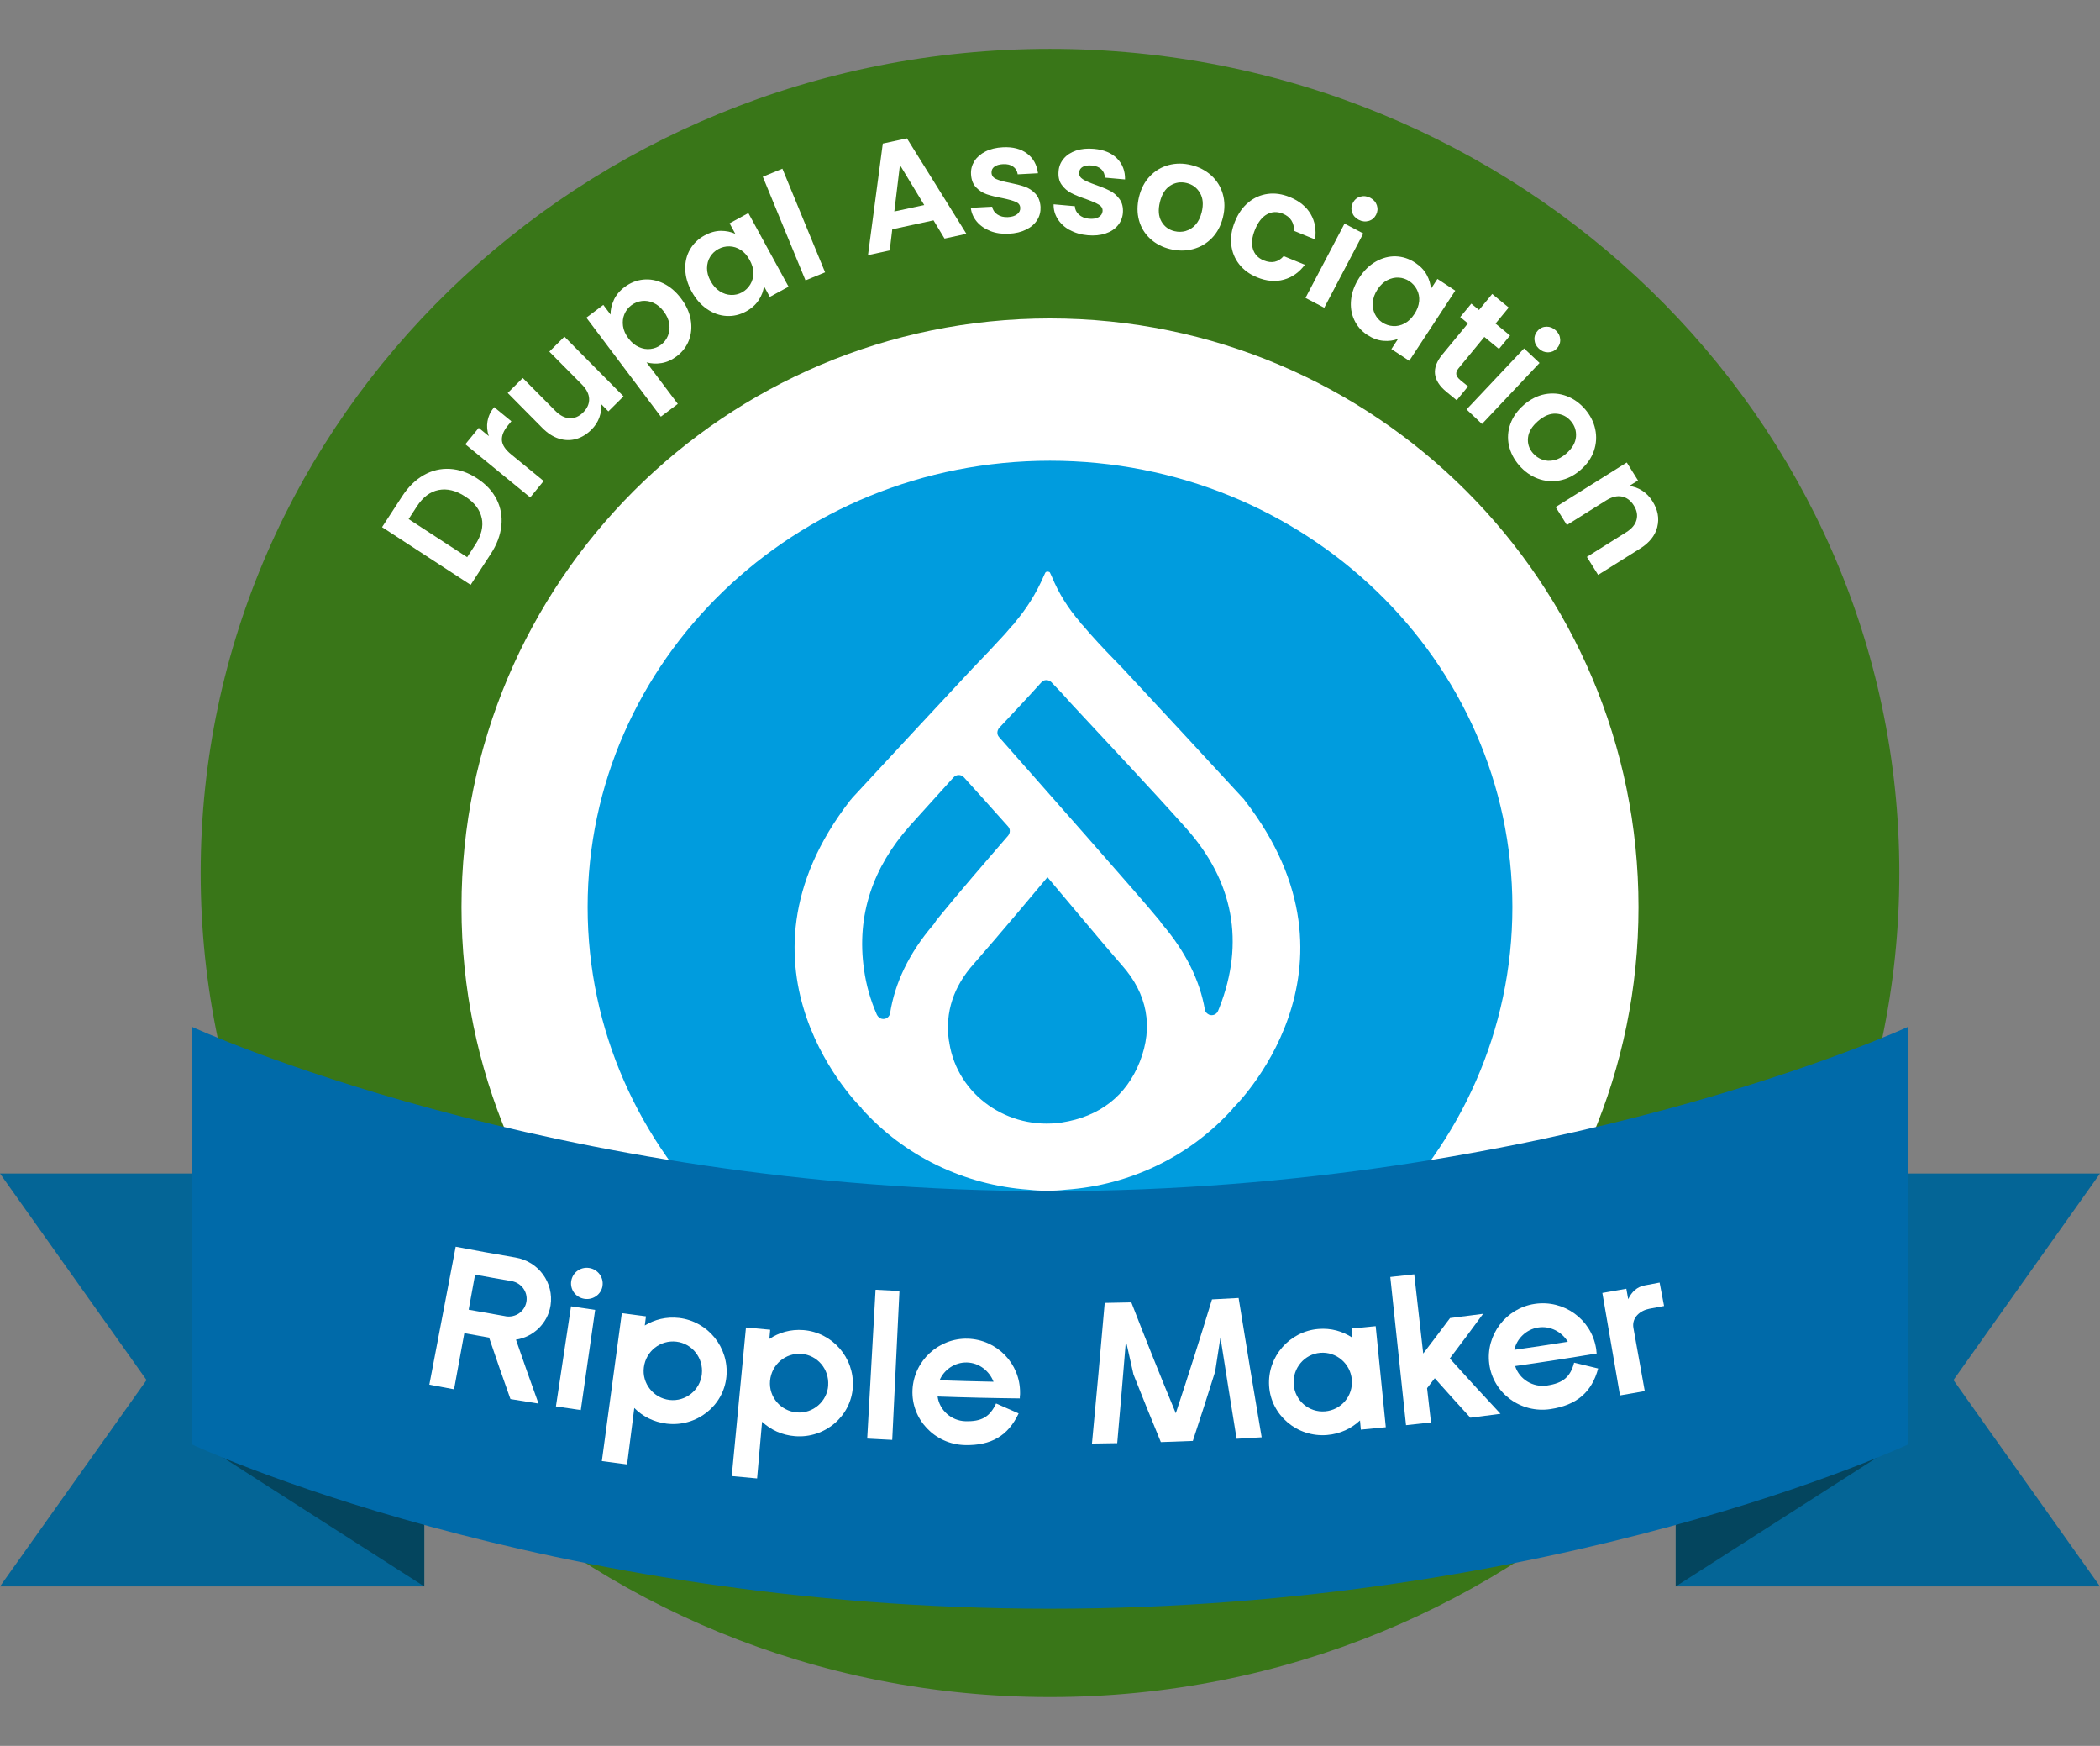 <?xml version="1.0" encoding="UTF-8"?>
<svg id="Layer_1" data-name="Layer 1" xmlns="http://www.w3.org/2000/svg" viewBox="0 0 429.88 357.29">
  <rect x="0" y="0" width="429.88" height="357.29" fill="#808080" stroke="none"/>
  <defs>
    <style>
      .cls-1 {
        fill: #fff;
      }

      .cls-2 {
        fill: #046596;
      }

      .cls-3 {
        fill: #009cde;
      }

      .cls-4 {
        fill: #397618;
      }

      .cls-5 {
        fill: #04455e;
      }

      .cls-6 {
        fill: #006aa9;
      }
    </style>
  </defs>
  <polygon class="cls-2" points="343.03 324.66 429.88 324.66 399.88 282.43 429.88 240.16 343.03 240.16 343.03 282.43 343.03 324.66"/>
  <polygon class="cls-5" points="343.03 324.66 389.88 294.66 389.88 220.16 343.03 220.16 343.03 262.42 343.03 324.66"/>
  <polygon class="cls-2" points="86.85 324.66 0 324.66 30 282.43 0 240.16 86.85 240.16 86.85 282.43 86.85 324.66"/>
  <polygon class="cls-5" points="86.85 324.66 40 294.66 40 220.16 86.85 220.16 86.85 324.66"/>
  <path class="cls-4" d="M388.8,178.65c0,93.14-77.84,168.65-173.86,168.65S41.08,271.79,41.08,178.65,118.92,10,214.94,10c96.02,0,173.86,75.51,173.86,168.65h0Z"/>
  <path class="cls-1" d="M214.94,293.49c-59.56,0-107.85-48.29-107.85-107.85,0-59.56,48.29-107.85,107.85-107.85,59.56,0,107.85,48.29,107.85,107.85h0c-.09,59.54-48.32,107.77-107.85,107.85Z"/>
  <path class="cls-1" d="M214.94,90.42c52.59,0,95.23,42.63,95.24,95.22,0,52.59-42.63,95.23-95.22,95.24s-95.23-42.63-95.24-95.22h0c.06-52.58,42.65-95.17,95.22-95.24h0M214.94,65.17c-66.53,0-120.47,53.94-120.47,120.47s53.94,120.47,120.47,120.47,120.46-53.93,120.47-120.46c0-66.54-53.93-120.47-120.47-120.48Z"/>
  <g>
    <path class="cls-3" d="M219.03,143.71c-1.24-1.41-2.48-2.75-3.8-4.09l-.07-.07c-.59-.5-1.46-.5-1.97.07-2.85,3.17-5.77,6.27-8.69,9.38-.44.57-.44,1.34,0,1.83,8.76,9.94,28.85,32.65,32.65,37.3l.29.35.44.64.07.07c4.75,5.57,7.67,11.49,8.69,17.41.07.5.44.85.88,1.06.73.28,1.53-.07,1.82-.78.07-.21.22-.5.29-.71,5.19-13.26,2.92-25.8-6.87-36.73-7.74-8.67-15.78-17.13-23.74-25.73h0Z"/>
    <path class="cls-3" d="M214.42,179.52c-.15.21-10.45,12.48-15.12,17.77-4.02,4.51-5.92,9.8-5.04,15.79.07.14.07.21.07.35,1.68,10.65,11.98,17.91,23.01,16.29,7.74-1.2,13.22-5.43,16-12.48,2.78-7.12,1.53-13.82-3.65-19.67-4.09-4.65-15.05-17.84-15.27-18.05h0Z"/>
    <path class="cls-3" d="M206.38,169.16c-3.51-3.95-6.65-7.4-9.06-10.08-.05-.05-.1-.09-.15-.14-.59-.5-1.46-.42-1.97.14-3,3.31-5.99,6.63-8.98,9.94-7.45,8.39-10.96,18.19-9.35,29.4.44,3.17,1.32,6.27,2.63,9.24.22.42.59.78,1.09.85.73.14,1.46-.35,1.61-1.13.95-6.13,3.87-12.34,8.84-18.12l.07-.07.66-.99.07-.07c4.6-5.64,9.72-11.56,14.54-17.13.44-.57.44-1.34,0-1.83h0Z"/>
    <path class="cls-3" d="M214.94,94.29c-52.27,0-94.65,40.9-94.65,91.35s42.38,91.35,94.65,91.35,94.65-40.9,94.65-91.35-42.38-91.35-94.65-91.35ZM252.34,226.83h.07c-8.69,9.73-20.97,15.72-34.26,16.64-1.24.14-2.48.21-3.73.21h-.07c-1.32,0-2.56-.07-3.73-.21-13.22-.92-25.57-6.91-34.26-16.64h.07s-29.37-28.34-2.34-63.1c.15-.14.22-.21.29-.35,7.16-7.75,17.38-18.75,24.69-26.58,2.26-2.33,4.46-4.65,6.65-7.05.51-.57.95-1.13,1.46-1.69.44-.42.66-.71.66-.71h-.07c2.41-2.82,4.38-5.99,5.85-9.38l.36-.78s.1-.09.15-.14c.07,0,.15-.07.29-.07h.07c.07,0,.22.07.29.07.07.07.15.07.15.14l.37.78c1.39,3.39,3.36,6.56,5.84,9.38h-.07s.22.28.66.71c.51.57.95,1.13,1.46,1.69,2.12,2.4,4.38,4.72,6.65,7.05,7.31,7.82,17.46,18.82,24.62,26.58.15.14.22.21.29.35,27.03,34.76-2.34,63.1-2.41,63.1h0Z"/>
  </g>
  <path class="cls-6" d="M39.34,210.16s72.85,33.6,175.6,33.6,175.6-33.6,175.6-33.6v85.46s-71.47,33.6-175.6,33.6-175.6-33.6-175.6-33.6v-85.46Z"/>
  <g>
    <path class="cls-1" d="M104.5,286.34c-1.5-4.2-2.96-8.39-4.38-12.6-1.69-.3-3.38-.6-5.07-.91-.7,3.83-1.4,7.66-2.1,11.49-1.69-.31-3.38-.62-5.06-.95,1.8-9.41,3.59-18.82,5.39-28.23,4.07.78,8.15,1.52,12.24,2.21,4.73.81,7.9,5.16,7.18,9.82-.57,3.65-3.54,6.46-7.08,6.99,1.5,4.36,3.04,8.72,4.62,13.08-1.91-.3-3.82-.61-5.72-.92ZM103.46,269.37c2.08.36,3.97-1,4.3-2.98.33-1.98-1.01-3.86-3.07-4.22-2.48-.42-4.96-.86-7.44-1.32-.44,2.39-.88,4.79-1.31,7.18,2.51.46,5.02.9,7.53,1.33Z"/>
    <path class="cls-1" d="M123.35,263.11c-.25,1.75-1.9,2.96-3.68,2.7-1.82-.27-3.01-1.9-2.74-3.64.27-1.74,1.88-2.95,3.67-2.68,1.76.26,2.99,1.88,2.74,3.63ZM116.9,267.34c1.64.25,3.29.49,4.93.73-.98,6.83-1.96,13.66-2.94,20.5-1.7-.24-3.39-.49-5.09-.75,1.03-6.82,2.06-13.65,3.09-20.47Z"/>
    <path class="cls-1" d="M148.7,281.75c-.58,5.96-6.1,10.32-12.21,9.6-2.7-.32-4.96-1.5-6.65-3.21-.49,3.85-.98,7.7-1.47,11.55-1.72-.22-3.45-.45-5.17-.68,1.36-10.09,2.72-20.18,4.09-30.27,1.65.22,3.29.44,4.94.65-.08.62-.16,1.25-.24,1.87,2.02-1.23,4.41-1.84,7.03-1.54,5.88.69,10.26,6.02,9.68,12.02ZM143.67,281.22c.36-3.34-2-6.27-5.22-6.65-3.26-.38-6.23,1.93-6.65,5.26-.42,3.25,1.93,6.28,5.26,6.67,3.29.38,6.26-2.02,6.61-5.28Z"/>
    <path class="cls-1" d="M174.58,283.84c-.35,5.97-5.69,10.55-11.82,10.07-2.71-.21-5.01-1.31-6.76-2.95-.34,3.87-.68,7.73-1.02,11.6-1.73-.15-3.46-.31-5.19-.48.97-10.14,1.94-20.27,2.91-30.41,1.65.16,3.3.31,4.96.46-.06.63-.11,1.25-.17,1.88,1.97-1.31,4.33-2.01,6.96-1.81,5.9.46,10.48,5.62,10.13,11.64ZM169.53,283.51c.23-3.36-2.24-6.19-5.46-6.44-3.27-.25-6.14,2.17-6.44,5.52-.29,3.27,2.17,6.2,5.51,6.46,3.3.26,6.18-2.26,6.4-5.53Z"/>
    <path class="cls-1" d="M179.22,263.94c1.63.09,3.26.18,4.9.26-.49,10.16-.99,20.31-1.48,30.47-1.71-.08-3.42-.17-5.12-.27.57-10.15,1.14-20.3,1.71-30.46Z"/>
    <path class="cls-1" d="M191.93,285.79c.37,2.8,2.82,4.98,5.69,5.06,3.3.09,4.99-.87,6.28-3.63,1.54.68,3.08,1.36,4.62,2.03-2.14,4.57-5.63,6.62-11.03,6.48-6.14-.16-10.98-5.27-10.7-11.29.28-5.98,5.37-10.63,11.28-10.48,5.99.16,10.79,5.08,10.74,11.07,0,.1,0,.19,0,.29-.02.19-.03.38-.05.57,0,.1,0,.19,0,.29-5.61-.06-11.23-.19-16.84-.39ZM203.38,282.77c-.85-2.19-2.92-3.87-5.44-3.94-2.48-.07-4.72,1.5-5.6,3.64,3.68.13,7.36.23,11.04.3Z"/>
    <path class="cls-1" d="M253.14,294.45c-1.13-6.92-2.23-13.84-3.31-20.76-.35,2.33-.71,4.66-1.08,6.99-1.49,4.74-3.01,9.47-4.57,14.2-2.18.09-4.37.17-6.55.24-1.9-4.6-3.77-9.21-5.6-13.83-.52-2.3-1.04-4.6-1.55-6.9-.57,6.98-1.16,13.97-1.78,20.95-1.72.03-3.45.06-5.17.08.91-9.59,1.78-19.18,2.61-28.78,1.82-.03,3.63-.07,5.45-.11,2.94,7.58,5.97,15.15,9.1,22.69,2.57-7.75,5.04-15.52,7.41-23.3,1.82-.09,3.63-.19,5.45-.29,1.53,9.51,3.1,19.01,4.72,28.51-1.71.11-3.42.21-5.12.3Z"/>
    <path class="cls-1" d="M276.65,271.88c1.65-.15,3.3-.31,4.96-.48.69,6.89,1.38,13.79,2.07,20.68-1.7.17-3.41.33-5.11.49-.06-.63-.12-1.25-.17-1.88-1.75,1.64-4.04,2.75-6.75,2.98-6.13.5-11.49-4.05-11.86-10.06-.37-5.98,4.19-11.15,10.08-11.64,2.62-.22,4.99.48,6.96,1.78-.06-.63-.12-1.25-.17-1.88ZM276.72,282.3c-.3-3.27-3.19-5.72-6.46-5.45-3.23.26-5.67,3.15-5.44,6.43.24,3.35,3.13,5.82,6.42,5.55,3.34-.27,5.79-3.18,5.48-6.52Z"/>
    <path class="cls-1" d="M289.5,260.79c.61,5.4,1.23,10.81,1.84,16.21,1.85-2.41,3.68-4.83,5.49-7.26,2.26-.28,4.52-.57,6.77-.87-2.24,3.06-4.51,6.1-6.82,9.14,3.41,3.8,6.87,7.57,10.38,11.32-2.05.28-4.11.55-6.17.8-2.46-2.68-4.89-5.37-7.29-8.08-.52.68-1.04,1.36-1.57,2.04.27,2.34.53,4.67.8,7.01-1.7.19-3.4.38-5.11.56-1.07-10.11-2.15-20.22-3.22-30.33,1.63-.17,3.25-.35,4.88-.54Z"/>
    <path class="cls-1" d="M310.16,279.57c.85,2.7,3.66,4.41,6.51,3.98,3.27-.49,4.78-1.73,5.56-4.68,1.64.4,3.28.8,4.92,1.19-1.31,4.87-4.41,7.51-9.76,8.31-6.09.92-11.75-3.26-12.53-9.24-.77-5.94,3.43-11.41,9.3-12.29,5.95-.89,11.54,3.11,12.55,9.01.02.09.03.19.05.28.02.19.04.38.05.57.02.09.03.19.05.28-5.56.93-11.12,1.79-16.69,2.58ZM320.94,274.59c-1.22-2.01-3.56-3.3-6.06-2.92-2.46.37-4.4,2.3-4.89,4.57,3.65-.52,7.3-1.07,10.95-1.65Z"/>
    <path class="cls-1" d="M339.73,262.48c.3,1.6.61,3.19.91,4.79-1.01.19-2.02.38-3.03.57-1.83.34-3.63,1.79-3.24,3.93.77,4.3,1.55,8.61,2.32,12.91-1.69.3-3.38.6-5.07.89-1.2-6.99-2.41-13.98-3.61-20.97,1.64-.28,3.28-.57,4.91-.86.13.71.26,1.43.38,2.14.71-1.5,1.8-2.54,3.41-2.83,1-.19,2.01-.38,3.01-.57Z"/>
  </g>
  <g>
    <path class="cls-1" d="M86.73,97.24c1.69-.96,3.48-1.39,5.37-1.28,1.89.11,3.74.75,5.56,1.94,1.82,1.18,3.15,2.61,4,4.29.85,1.67,1.17,3.48.97,5.41s-.92,3.85-2.16,5.75l-4.13,6.34-18.13-11.81,4.13-6.34c1.24-1.9,2.7-3.34,4.39-4.3ZM98.61,106.03c-.36-1.72-1.49-3.19-3.38-4.42-1.89-1.23-3.7-1.67-5.44-1.33s-3.23,1.47-4.47,3.38l-1.67,2.57,11.98,7.8,1.67-2.57c1.24-1.9,1.68-3.71,1.32-5.43Z"/>
    <path class="cls-1" d="M99.8,86.2c.17-1.02.62-1.98,1.35-2.88l3.53,2.89-.73.89c-.86,1.06-1.27,2.05-1.21,3,.06.94.7,1.92,1.93,2.92l6.62,5.42-2.75,3.36-13.29-10.88,2.75-3.36,2.06,1.69c-.35-1.01-.44-2.02-.27-3.05Z"/>
    <path class="cls-1" d="M115.55,68.91l12.09,12.2-3.1,3.08-1.53-1.54c.13.92.02,1.85-.32,2.78-.34.93-.88,1.77-1.63,2.51-.96.95-2,1.58-3.13,1.9s-2.3.3-3.5-.07c-1.2-.37-2.33-1.1-3.41-2.19l-7.09-7.16,3.08-3.06,6.66,6.71c.96.97,1.94,1.47,2.94,1.52,1,.04,1.92-.35,2.76-1.18.85-.84,1.26-1.77,1.23-2.77-.03-1-.53-1.99-1.49-2.96l-6.66-6.72,3.11-3.08Z"/>
    <path class="cls-1" d="M125.64,61.41c.47-1.01,1.2-1.9,2.21-2.66,1.17-.88,2.45-1.39,3.83-1.53s2.75.12,4.11.77c1.35.65,2.56,1.67,3.62,3.08,1.06,1.4,1.72,2.85,1.98,4.35.26,1.5.14,2.9-.36,4.21-.5,1.31-1.34,2.4-2.51,3.29-1.01.76-2.05,1.22-3.13,1.39-1.08.17-2.09.11-3.04-.15l6.4,8.5-3.47,2.61-15.25-20.26,3.47-2.61,1.49,1.98c-.03-.96.19-1.95.66-2.96ZM133.75,61.97c-.79-.35-1.58-.47-2.37-.37-.79.1-1.51.4-2.15.88-.63.47-1.1,1.08-1.41,1.82-.31.74-.41,1.54-.29,2.41.12.87.49,1.71,1.12,2.54.62.83,1.33,1.42,2.13,1.77.8.36,1.59.49,2.39.39.8-.09,1.51-.38,2.14-.85.64-.48,1.12-1.1,1.42-1.85s.4-1.55.27-2.42c-.12-.87-.5-1.72-1.13-2.56-.62-.83-1.33-1.41-2.12-1.76Z"/>
    <path class="cls-1" d="M140.27,55.1c-.04-1.51.29-2.87.99-4.07.7-1.2,1.69-2.16,2.98-2.86,1.12-.61,2.23-.92,3.32-.93,1.09,0,2.08.2,2.96.61l-1.17-2.15,3.84-2.1,8.23,15.07-3.84,2.09-1.2-2.2c-.1.97-.46,1.93-1.07,2.86-.61.93-1.47,1.71-2.6,2.32-1.27.69-2.6,1-4,.92-1.4-.08-2.73-.55-3.98-1.41-1.26-.86-2.31-2.06-3.15-3.6-.83-1.52-1.27-3.04-1.3-4.55ZM151.62,51.14c-.72-.46-1.49-.7-2.3-.72-.81-.02-1.57.17-2.28.55-.71.39-1.27.92-1.68,1.59-.41.67-.62,1.44-.63,2.3-.01.87.23,1.75.73,2.66.5.91,1.11,1.6,1.86,2.08.74.48,1.52.73,2.32.76.8.03,1.55-.14,2.24-.52.71-.39,1.27-.92,1.7-1.62.42-.69.63-1.46.64-2.33,0-.86-.25-1.75-.76-2.68-.51-.92-1.12-1.62-1.84-2.08Z"/>
    <path class="cls-1" d="M160.16,34.52l8.74,21.21-4.01,1.65-8.74-21.21,4.01-1.65Z"/>
    <path class="cls-1" d="M191.07,45.1l-8.42,1.82-.52,4.33-4.45.96,3.03-22.83,4.94-1.07,12.18,19.54-4.48.97-2.26-3.73ZM189.19,41.96l-4.97-8.19-1.15,9.51,6.12-1.32Z"/>
    <path class="cls-1" d="M202.71,47.27c-1.14-.45-2.06-1.09-2.76-1.92-.69-.83-1.1-1.77-1.22-2.82l4.37-.23c.12.66.47,1.19,1.06,1.59.59.4,1.31.58,2.15.54.83-.04,1.46-.24,1.91-.6.45-.35.66-.79.63-1.31-.03-.56-.33-.96-.92-1.21s-1.5-.51-2.76-.77c-1.3-.24-2.36-.51-3.19-.79-.83-.29-1.56-.76-2.18-1.41-.62-.65-.97-1.55-1.03-2.71-.05-.95.18-1.83.68-2.64.51-.81,1.26-1.47,2.26-1.98s2.19-.8,3.57-.87c2.04-.11,3.7.32,4.97,1.28,1.27.96,2.01,2.3,2.23,4.03l-4.15.22c-.1-.68-.41-1.2-.94-1.58-.53-.38-1.21-.54-2.06-.5-.79.04-1.38.22-1.79.53-.41.31-.6.72-.57,1.24.03.58.34,1,.94,1.27.59.27,1.51.53,2.74.77,1.25.25,2.29.51,3.12.8.82.29,1.54.76,2.17,1.42.62.66.98,1.56,1.06,2.69.05.99-.17,1.89-.68,2.71-.51.81-1.26,1.47-2.26,1.96-1,.5-2.18.78-3.54.85-1.4.07-2.68-.11-3.82-.56Z"/>
    <path class="cls-1" d="M218.95,47.07c-1.07-.6-1.89-1.37-2.46-2.29-.57-.92-.84-1.91-.81-2.97l4.35.39c.02.67.3,1.24.83,1.72.53.48,1.21.76,2.06.84.82.07,1.48-.03,1.97-.32.49-.29.76-.69.81-1.21.05-.56-.2-1-.74-1.33-.54-.33-1.41-.71-2.62-1.15-1.25-.42-2.26-.83-3.05-1.24-.78-.4-1.44-.97-1.96-1.7-.53-.73-.74-1.67-.63-2.83.08-.95.43-1.79,1.05-2.52.61-.73,1.45-1.28,2.51-1.64,1.06-.36,2.28-.48,3.66-.36,2.04.18,3.62.83,4.74,1.96,1.12,1.13,1.67,2.56,1.64,4.3l-4.14-.37c0-.68-.24-1.25-.7-1.7-.47-.45-1.13-.71-1.97-.78-.78-.07-1.4.02-1.84.27-.45.25-.7.63-.74,1.15-.05.58.2,1.04.75,1.39.55.35,1.42.73,2.61,1.15,1.21.42,2.2.83,2.97,1.23s1.42.97,1.95,1.71c.53.74.75,1.68.67,2.81-.09.99-.44,1.85-1.06,2.58-.61.73-1.45,1.28-2.51,1.63s-2.27.47-3.63.35c-1.4-.12-2.63-.49-3.7-1.09Z"/>
    <path class="cls-1" d="M235.45,48.85c-1.11-1.03-1.88-2.28-2.29-3.76-.41-1.48-.41-3.08,0-4.79.42-1.71,1.16-3.12,2.23-4.24,1.07-1.12,2.35-1.88,3.83-2.28,1.48-.39,3.02-.4,4.63,0,1.61.39,2.97,1.1,4.11,2.13,1.13,1.03,1.92,2.29,2.35,3.78.43,1.49.45,3.09.03,4.79-.42,1.71-1.17,3.12-2.26,4.24-1.09,1.12-2.38,1.87-3.87,2.26-1.49.39-3.05.39-4.67,0-1.61-.39-2.97-1.1-4.08-2.12ZM242.71,47.27c.76-.21,1.44-.63,2.02-1.28.58-.64,1-1.5,1.26-2.56.39-1.58.27-2.91-.36-3.96-.62-1.06-1.54-1.73-2.74-2.02-1.21-.29-2.32-.11-3.34.54-1.02.66-1.73,1.78-2.11,3.36-.39,1.59-.29,2.9.3,3.95.59,1.05,1.48,1.72,2.69,2.01.76.19,1.53.17,2.29-.03Z"/>
    <path class="cls-1" d="M255.55,41.42c1.17-.96,2.49-1.54,3.96-1.74,1.46-.2,2.96.02,4.49.64,1.97.8,3.4,1.96,4.29,3.47.89,1.51,1.19,3.25.91,5.21l-4.33-1.77c.05-.78-.12-1.48-.5-2.1-.38-.61-.98-1.08-1.78-1.41-1.15-.47-2.23-.42-3.24.14-1.01.56-1.83,1.61-2.45,3.14-.62,1.51-.76,2.82-.43,3.93.33,1.11,1.07,1.89,2.22,2.36,1.63.66,2.99.37,4.08-.88l4.34,1.77c-1.14,1.54-2.57,2.56-4.29,3.04-1.71.48-3.55.33-5.5-.47-1.53-.62-2.75-1.52-3.66-2.68-.91-1.16-1.45-2.5-1.62-4.01-.17-1.51.08-3.08.76-4.73.67-1.65,1.59-2.95,2.76-3.91Z"/>
    <path class="cls-1" d="M279.07,47.78l-7.99,15.2-3.84-2.02,7.99-15.2,3.84,2.02ZM276.78,43.45c-.22-.67-.17-1.32.17-1.96.34-.64.84-1.06,1.52-1.25.67-.19,1.35-.11,2.03.24.68.36,1.13.87,1.35,1.53.22.67.16,1.32-.17,1.96-.34.64-.84,1.06-1.52,1.25s-1.35.11-2.03-.24c-.68-.36-1.13-.87-1.35-1.53Z"/>
    <path class="cls-1" d="M281.67,53.51c1.32-.74,2.67-1.09,4.06-1.05,1.39.05,2.7.47,3.93,1.28,1.07.7,1.87,1.53,2.39,2.49.52.96.81,1.92.86,2.9l1.34-2.05,3.65,2.4-9.42,14.36-3.66-2.4,1.38-2.1c-.91.37-1.92.5-3.03.41-1.11-.1-2.2-.5-3.27-1.2-1.21-.79-2.11-1.83-2.69-3.1-.59-1.27-.8-2.67-.63-4.18.16-1.51.73-3,1.69-4.47.95-1.45,2.08-2.55,3.4-3.29ZM290.51,61.66c.07-.86-.08-1.65-.45-2.37-.37-.72-.89-1.3-1.56-1.75-.67-.44-1.4-.69-2.19-.73-.79-.04-1.56.13-2.33.53-.77.4-1.44,1.03-2,1.89s-.89,1.74-.96,2.62c-.07.88.07,1.68.42,2.41.35.72.86,1.3,1.51,1.73.67.44,1.42.69,2.22.74.81.05,1.59-.13,2.35-.53.76-.4,1.43-1.05,2.01-1.93s.9-1.75.97-2.61Z"/>
    <path class="cls-1" d="M303.86,68.94l-5.28,6.42c-.37.45-.53.86-.47,1.24.05.38.33.77.84,1.2l1.56,1.28-2.32,2.83-2.11-1.73c-2.82-2.32-3.11-4.86-.85-7.6l5.26-6.39-1.58-1.3,2.27-2.75,1.58,1.3,2.7-3.28,3.38,2.78-2.7,3.28,2.97,2.44-2.27,2.75-2.97-2.44Z"/>
    <path class="cls-1" d="M315.15,74.28l-11.78,12.49-3.16-2.98,11.78-12.49,3.16,2.98ZM314.11,69.49c-.04-.7.2-1.31.69-1.84s1.09-.79,1.8-.8c.7,0,1.33.25,1.89.78.56.52.85,1.14.89,1.84.04.7-.2,1.32-.69,1.84-.5.53-1.09.79-1.8.8-.7,0-1.33-.25-1.89-.78-.56-.52-.85-1.14-.89-1.84Z"/>
    <path class="cls-1" d="M308.87,91.14c-.31-1.48-.21-2.94.31-4.39.52-1.45,1.45-2.75,2.77-3.9,1.33-1.15,2.75-1.87,4.27-2.17,1.52-.29,3-.17,4.44.36,1.43.53,2.69,1.42,3.78,2.67,1.08,1.25,1.79,2.62,2.11,4.12.32,1.5.23,2.98-.27,4.44-.51,1.47-1.42,2.77-2.75,3.92-1.33,1.15-2.76,1.87-4.29,2.14-1.54.28-3.03.15-4.46-.39-1.44-.54-2.71-1.45-3.81-2.71-1.08-1.25-1.78-2.61-2.09-4.09ZM315.71,94.06c.74.27,1.54.32,2.39.13.85-.19,1.69-.64,2.51-1.36,1.23-1.07,1.9-2.22,2-3.44s-.25-2.3-1.07-3.24c-.81-.94-1.82-1.43-3.04-1.49s-2.44.45-3.67,1.52c-1.23,1.07-1.92,2.2-2.04,3.39-.13,1.19.21,2.26,1.02,3.19.52.59,1.14,1.03,1.89,1.3Z"/>
    <path class="cls-1" d="M339.26,107.83c-.43,1.75-1.62,3.25-3.58,4.47l-8.54,5.35-2.3-3.68,8.04-5.04c1.16-.72,1.86-1.57,2.12-2.54.26-.97.08-1.95-.55-2.95-.64-1.02-1.45-1.62-2.44-1.82-.99-.2-2.06.07-3.22.79l-8.04,5.04-2.3-3.68,14.56-9.12,2.3,3.68-1.81,1.13c.94.1,1.82.41,2.66.95.84.54,1.54,1.26,2.11,2.17,1.09,1.73,1.42,3.48.99,5.23Z"/>
  </g>
</svg>